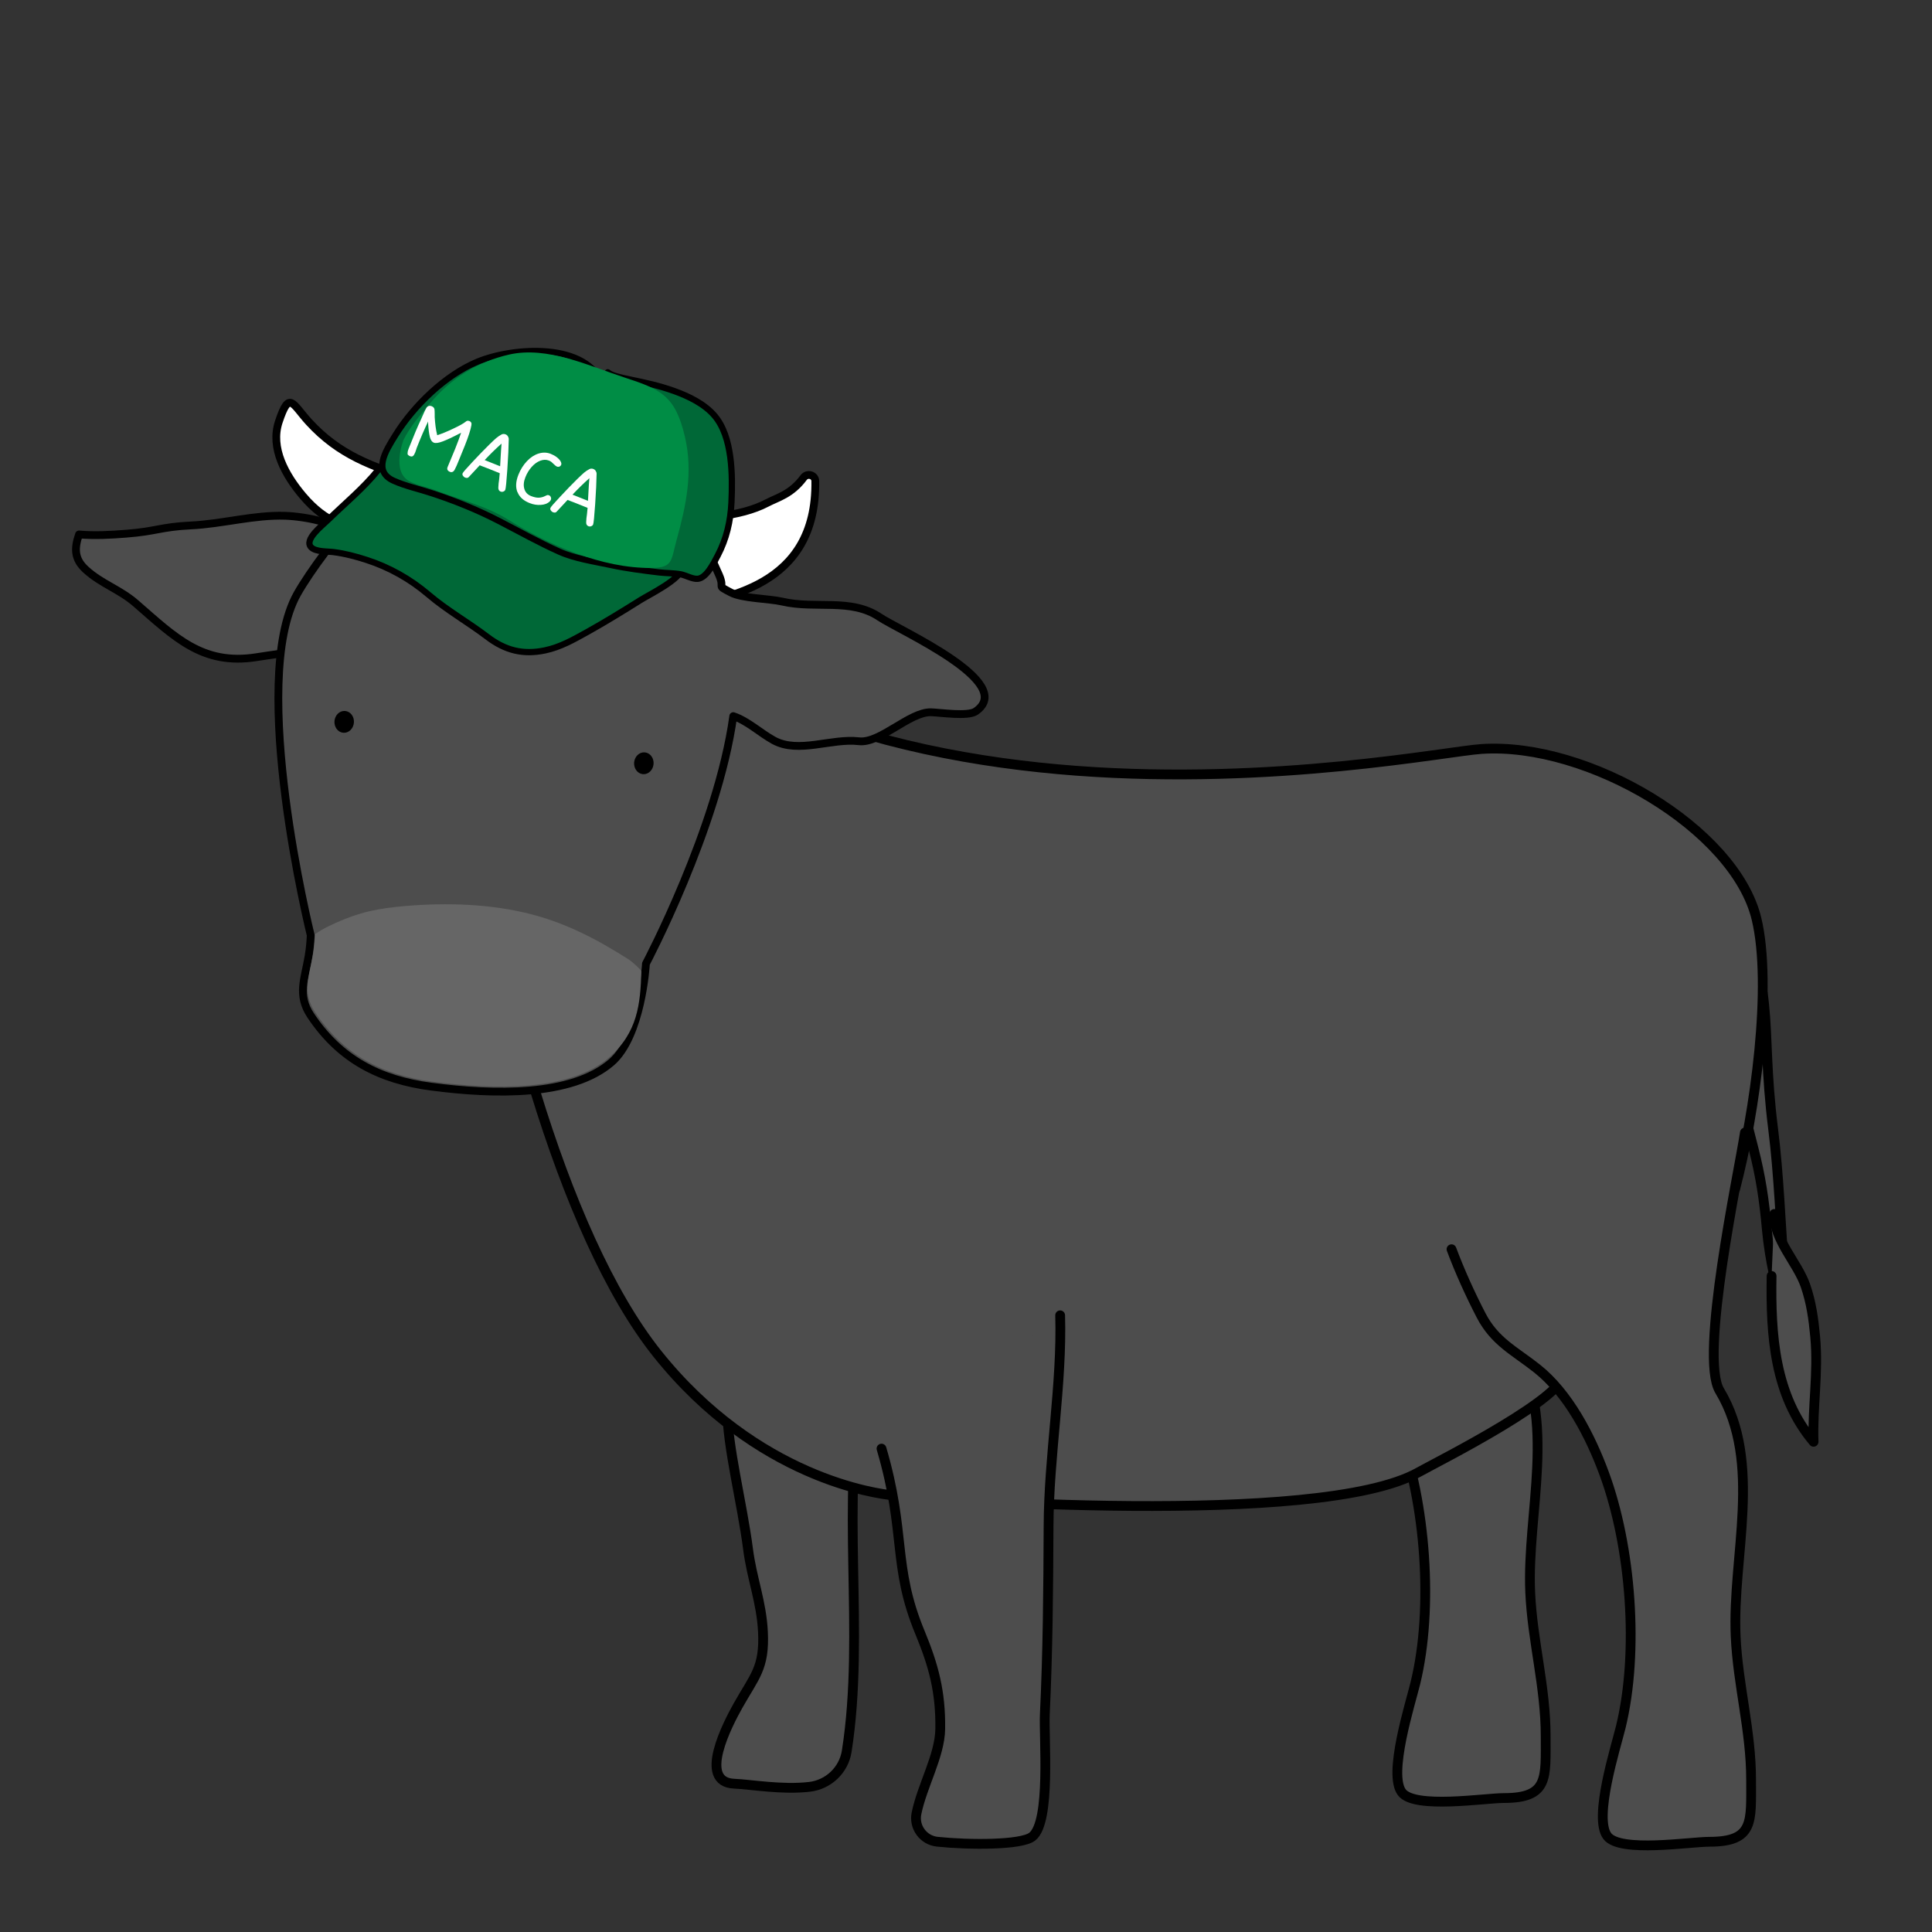 <svg xmlns="http://www.w3.org/2000/svg" id="Layer_1" data-name="Layer 1" viewBox="0 0 300 300"><rect x="0" y="0" width="300" height="300" fill="#333333" stroke="none"/><defs><style>      .cls-1, .cls-2 {        fill: #fff;      }      .cls-3, .cls-4, .cls-5 {        fill: #4d4d4d;      }      .cls-3, .cls-2 {        stroke-width: 1.21px;      }      .cls-3, .cls-2, .cls-6, .cls-5, .cls-7 {        stroke: #000;        stroke-linecap: round;        stroke-linejoin: round;      }      .cls-8 {        fill: #008d45;      }      .cls-6 {        stroke-width: 1.39px;      }      .cls-9 {        fill: none;      }      .cls-5 {        stroke-width: 1.52px;      }      .cls-10 {        fill: #666;      }      .cls-7 {        fill: #006837;        stroke-width: .97px;      }    </style></defs><path class="cls-5" d="m193.49,187.19c1.27,3.4,2.91,7.02,4.59,10.26,2.12,4.1,5.22,5.52,8.67,8.25,4.87,3.85,8.3,10.48,10.46,16.36,4.18,11.36,5.4,27.65,2.57,39.29-.79,3.24-4.27,14.14-2.1,16.97,1.99,2.61,12.87.88,15.82.88,7.02,0,6.5-3.12,6.51-9.59.01-7.61-2.06-14.78-2.4-22.34-.55-12.4,4.25-26.89-2.49-38.12-3.18-5.3,2.94-33.59,3.93-40.08"></path><path class="cls-5" d="m267.48,133.58c8.96,21.72,5.62,23.96,7.86,41.8,1.76,14.05,1.04,30.09,5.22,43.04-1.62-8.62-5.36-18.13-6.2-27.48-.42-4.63-.96-8.25-2.09-12.66-1.39-5.42-1.57-6.66-3.91-11.69"></path><path class="cls-5" d="m275.09,198.13c-.15,9.21.43,18.5,6.52,25.75-.19-5.42.77-10.66.25-16.31-.26-2.78-.61-5.33-1.52-7.96-1.23-3.55-4.93-7.13-4.82-11.11"></path><path class="cls-5" d="m112.92,218.75c0,5.76,2.32,14.68,3.24,21.82.59,4.57,2.08,8.16,2.31,12.82.28,5.63-1.33,6.93-3.87,11.46-1.58,2.81-6.32,11.87-.61,12.12,2.69.12,7.45.98,11.7.49,2.95-.34,5.33-2.6,5.79-5.53,2.9-18.47-1.08-38.82,2.6-57.26-.08.76.48,1.08.49,1.09"></path><path class="cls-5" d="m269.43,184.64c3.11-11.84,5.79-31.69,3.32-41.96-3.35-13.95-26.15-27.48-42.7-26.38-10.71.71-107.09,21.31-149.59-38.97-20.88-29.61-8.36,95.43,21.64,132.92,15.46,19.32,34.15,21.72,36.6,21.95,5.07.49,66.18,5.09,81.57-3.59,2.84-1.6,24.16-12.24,22.48-15.78l26.68-28.2Z"></path><path class="cls-5" d="m225.39,193.98c1.27,3.4,2.91,7.02,4.59,10.26,2.12,4.1,5.22,5.52,8.67,8.25,4.87,3.85,8.3,10.48,10.46,16.36,4.18,11.36,5.4,27.65,2.57,39.29-.79,3.24-4.27,14.14-2.1,16.97,1.99,2.61,12.87.88,15.82.88,7.02,0,6.5-3.12,6.51-9.59.01-7.61-2.06-14.78-2.4-22.34-.55-12.4,4.25-26.89-2.49-38.12-3.18-5.3,2.94-33.59,3.93-40.08"></path><path class="cls-9" d="m207.43,204.33c.71.93,1.34,1.98,1.8,3-1.15-2.56-2.13-5.02-4.25-6.38.33,14.38,2.88,30.86,20.89,30.39,15.51-.4,33.09-15.11,33.28-29.42"></path><path class="cls-9" d="m74.94,148.34c-2.48-.16-4.81-.8-6.97-1.93-.13-1.1-.21-2.21-.24-3.31"></path><g><path class="cls-2" d="m64.54,74.58c-6.8-2.12-11.88-3.94-16.56-9.04-2.61-2.85-3.04-4.99-4.69-.04-1.35,4.07,1.02,8.3,3.76,11.53,3.56,4.19,6.73,4.86,11.83,6.45"></path><path class="cls-2" d="m101.01,78.88c3.76.26,7.02,1.68,10.95,1.24,2.32-.26,5.07-.92,7.15-2.02,1.66-.87,3.75-1.34,5.68-3.94.56-.76,1.8-.4,1.81.54.24,16.59-14.28,18.22-22.11,19.83"></path><path class="cls-3" d="m55.18,84.41c-1.17-3.16-7.94-4.22-10.89-4.32-4.85-.16-9.8,1.27-14.65,1.5-4.72.23-5.33.92-10.04,1.28-2.38.19-4.88.33-7.33.12-.75,2.17-.74,3.81,1.03,5.44,2.46,2.25,5.26,3.06,7.78,5.25,6.07,5.27,10.36,9.68,18.72,8.37,2.25-.35,4.37-.67,6.61-.85.11-.42.43-.68.57-1.07"></path><polygon class="cls-4" points="59.66 75.9 54.9 80.47 92.06 86.7 102.68 76.69 59.66 75.9"></polygon><path class="cls-3" d="m55.95,79.41c-3.34,3.22-7.85,9.36-9.79,12.8-7.67,13.66,2.09,53.02,2.09,53.02-.05,1.04-.14,2.1-.33,3.22-.58,3.51-1.81,6.03.32,9.23,4.56,6.85,10.74,10,18.72,11.05,9.75,1.29,21.79,1.55,27.97-3.76,4.69-4.02,5.37-15.12,5.37-15.33,0,0,11.16-21.06,13.56-38.44,2.23.74,4.19,2.62,6.29,3.77,3.86,2.1,8.91-.37,13.23.13,3.28.38,7.87-4.59,11.19-4.5,1.45.04,5.71.7,6.94-.14,6.5-4.48-11.82-12.54-14.94-14.64-4.44-2.99-9.92-1.2-15.08-2.4-2.13-.49-6.2-.47-8.01-1.42-2.41-1.27-.83-.42-1.82-2.7-2.12-4.88-4.52-9.22-7.81-12.72"></path><path class="cls-10" d="m81.36,141.69c-6.32-1.45-13.23-1.55-19.72-.88-4.33.45-7.1,1.29-10.98,3.19-.28.14-.93.52-1.73,1.03-.05,1.01-.14,2.05-.32,3.14-.57,3.43-1.76,5.88.32,9.01,4.45,6.68,10.47,9.76,18.25,10.78,9.51,1.26,21.27,1.51,27.3-3.67,4.57-3.92,4.96-8.47,5.11-13.45,0-.2-1.32-1.44-1.97-1.86-5.01-3.19-10.1-5.88-16.24-7.29Z"></path><path class="cls-6" d="m53.36,113.09c-.45-.04-.77-.52-.73-1.07.05-.55.45-.97.9-.93.45.04.78.52.73,1.07-.05.55-.45.97-.9.93Z"></path><path class="cls-3" d="m103.85,76.58c-1.29-3.32-4.24-4.66-11.88-5.89-6.86-1.1-21.89-2.41-26.54-.2-3.88,1.84-7.57,3.52-7.85,7.37"></path><path class="cls-6" d="m99.89,119.52c-.45-.04-.77-.52-.73-1.07.05-.55.45-.97.9-.93.45.04.78.52.73,1.07-.05.55-.45.97-.9.93Z"></path></g><path class="cls-5" d="m136.88,224.94c3.86,13.14,1.66,18.15,5.97,28.55,2.12,5.12,3.23,9.23,3.15,14.98-.06,4.16-2.81,8.79-3.69,13.12-.43,2.13,1.07,4.16,3.22,4.39,4.93.52,13.06.55,14.76-.79,2.92-2.3,1.77-15.47,1.95-19.03.47-9.72.54-19.42.58-29.17.04-10.91,2.11-22.01,1.8-32.75"></path><g><path class="cls-7" d="m58.74,72.95c-2.27,2.83-5.23,5.26-7.83,7.8-.89.87-3.74,3.05-2.6,4.23.72.74,2.59.63,3.5.75,1.77.23,3.4.66,5.1,1.21,3.58,1.16,6.78,2.97,9.65,5.41,2.82,2.41,6.13,4.27,9.1,6.53,2.78,2.12,5.54,2.83,8.97,2.11,2.42-.51,4.46-1.69,6.61-2.88,2.78-1.55,5.53-3.25,8.23-4.94,1.37-.86,6.31-3.25,6.46-4.99"></path><path class="cls-7" d="m93.69,59.93c-2.43-6.93-14.05-6.06-19.57-3.76-4.92,2.05-9.81,6.73-12.74,11.43-1.6,2.57-3.48,5.61-.23,7.06,1.81.81,3.85,1.25,5.73,1.87,3.66,1.19,7.15,2.59,10.58,4.36,3.09,1.59,6.23,3.36,9.41,4.78,2.42,1.08,5.4,1.51,7.97,2.06s5,.85,7.47,1.15c1.13.14,2.29.1,3.4.3.75.14,1.84.77,2.62.7,1.36-.12,2.45-2.36,3.11-3.6,1.37-2.61,2-5.33,2.14-8.25.19-4.27.17-10.19-2.61-13.46-1.58-1.87-4.09-3.06-6.25-3.84-4.75-1.72-9.28-1.91-10.34-2.92"></path><path class="cls-8" d="m62.66,68.3c1.01-2.04,2.68-3.96,4.12-5.68,3.29-3.92,7.44-6.46,12.26-7.56,5.95-1.36,12.42,1.76,17.94,3.56,5.63,1.83,7.88,2.82,9.37,9.19,1.29,5.47.21,10.64-1.29,16.04-.87,3.13-.5,4.3-3.86,4.34-7.77.09-16.04-3.6-22.26-7.48-3.48-2.17-7.63-3.15-11.42-4.62-1.27-.49-2.74-.72-3.94-1.36-2.86-1.51-.92-6.43-.92-6.43Z"></path><g><path class="cls-1" d="m63.3,70.44c-.03-.18.02-.42.14-.74.78-1.97,1.43-3.53,1.97-4.66l.25-.57c.21-.49.39-.85.53-1.1.09-.16.21-.27.36-.32.15-.05.31-.04.49.03.25.1.4.27.43.5.02.18.03.44.03.77v.43c.06,1.02.18,1.96.39,2.8.67-.21,1.5-.55,2.47-1.01.98-.46,1.6-.81,1.87-1.03.13-.11.24-.18.33-.2.09-.02.2,0,.33.04.14.06.23.14.28.24.05.1.06.24.03.41-.12.69-.45,1.73-1.01,3.14l-.55,1.35c-.07.16-.21.51-.42,1.03-.2.52-.41.99-.63,1.41-.08.15-.18.25-.31.31-.13.06-.26.06-.39.01-.4-.16-.52-.41-.39-.75l1.18-2.84c.42-1.05.72-1.88.92-2.49l-.3.15c-1.03.54-1.87.93-2.52,1.18-.65.25-1.12.32-1.41.21-.3-.12-.51-.42-.63-.92-.12-.5-.21-1.19-.26-2.08v-.29c-.57,1.17-1.16,2.54-1.77,4.1l-.11.34-.12.35c-.11.27-.22.46-.34.56-.12.1-.27.11-.46.04-.25-.1-.38-.23-.42-.41Z"></path><path class="cls-1" d="m71.88,73.88c-.08-.14-.09-.27-.04-.4.06-.14.54-.7,1.47-1.69.92-.99,1.81-1.91,2.67-2.76.47-.46.83-.8,1.08-1.01.25-.21.52-.39.81-.55.19-.1.4-.11.62-.03.16.06.28.16.37.3.09.14.14.29.14.45-.02,1.2-.09,2.76-.22,4.68-.13,1.92-.24,2.99-.32,3.19-.05.12-.15.21-.3.27-.15.06-.29.05-.43,0-.25-.1-.36-.31-.35-.62.02-.47.06-.87.12-1.21l.1-1.02-1.54-.62c-.87-.35-1.39-.55-1.57-.61l-1.71,1.84c-.13.14-.32.16-.55.07-.15-.06-.26-.16-.34-.3Zm5.78-1.48l.07-1.27c.05-.84.09-1.59.15-2.25-.91.81-1.78,1.66-2.62,2.56l2.4.96Z"></path><path class="cls-1" d="m80.34,76.41c-.3-.76-.25-1.65.15-2.67.32-.82.77-1.54,1.34-2.14.56-.59,1.17-.98,1.82-1.18.65-.2,1.27-.18,1.86.05.35.14.67.31.94.52s.47.42.59.63c.12.22.16.4.1.55-.05.13-.14.22-.27.28-.13.05-.26.05-.39,0-.13-.05-.28-.17-.46-.35-.16-.16-.29-.28-.4-.37-.11-.09-.25-.16-.4-.22-.41-.16-.86-.15-1.33.03-.48.18-.92.5-1.33.96-.41.46-.74.99-.98,1.61-.27.68-.32,1.28-.16,1.81.16.53.51.9,1.05,1.11.44.17.83.26,1.18.25s.7-.1,1.04-.28c.15-.07.26-.12.32-.13.06-.01.14,0,.24.04.13.05.23.15.28.29.06.14.06.28,0,.42-.03.08-.1.17-.19.27-.33.3-.78.47-1.36.51-.58.04-1.16-.05-1.74-.28-.96-.38-1.58-.94-1.88-1.7Z"></path><path class="cls-1" d="m85.52,79.25c-.08-.14-.09-.27-.04-.4.06-.14.54-.7,1.47-1.69.92-.99,1.81-1.91,2.67-2.76.47-.46.83-.8,1.08-1.01.25-.21.52-.39.81-.54.19-.1.4-.11.62-.03.16.06.28.16.37.3s.14.29.14.45c-.02,1.2-.09,2.76-.22,4.68-.13,1.92-.24,2.99-.32,3.19-.05.12-.15.21-.3.27s-.29.05-.43,0c-.25-.1-.36-.31-.35-.62.02-.47.06-.87.12-1.21l.1-1.02-1.54-.62c-.87-.35-1.39-.55-1.57-.61l-1.71,1.84c-.13.14-.31.16-.55.07-.15-.06-.26-.16-.34-.3Zm5.78-1.48l.07-1.27c.04-.84.09-1.59.15-2.25-.91.81-1.78,1.66-2.62,2.56l2.4.96Z"></path></g></g></svg>